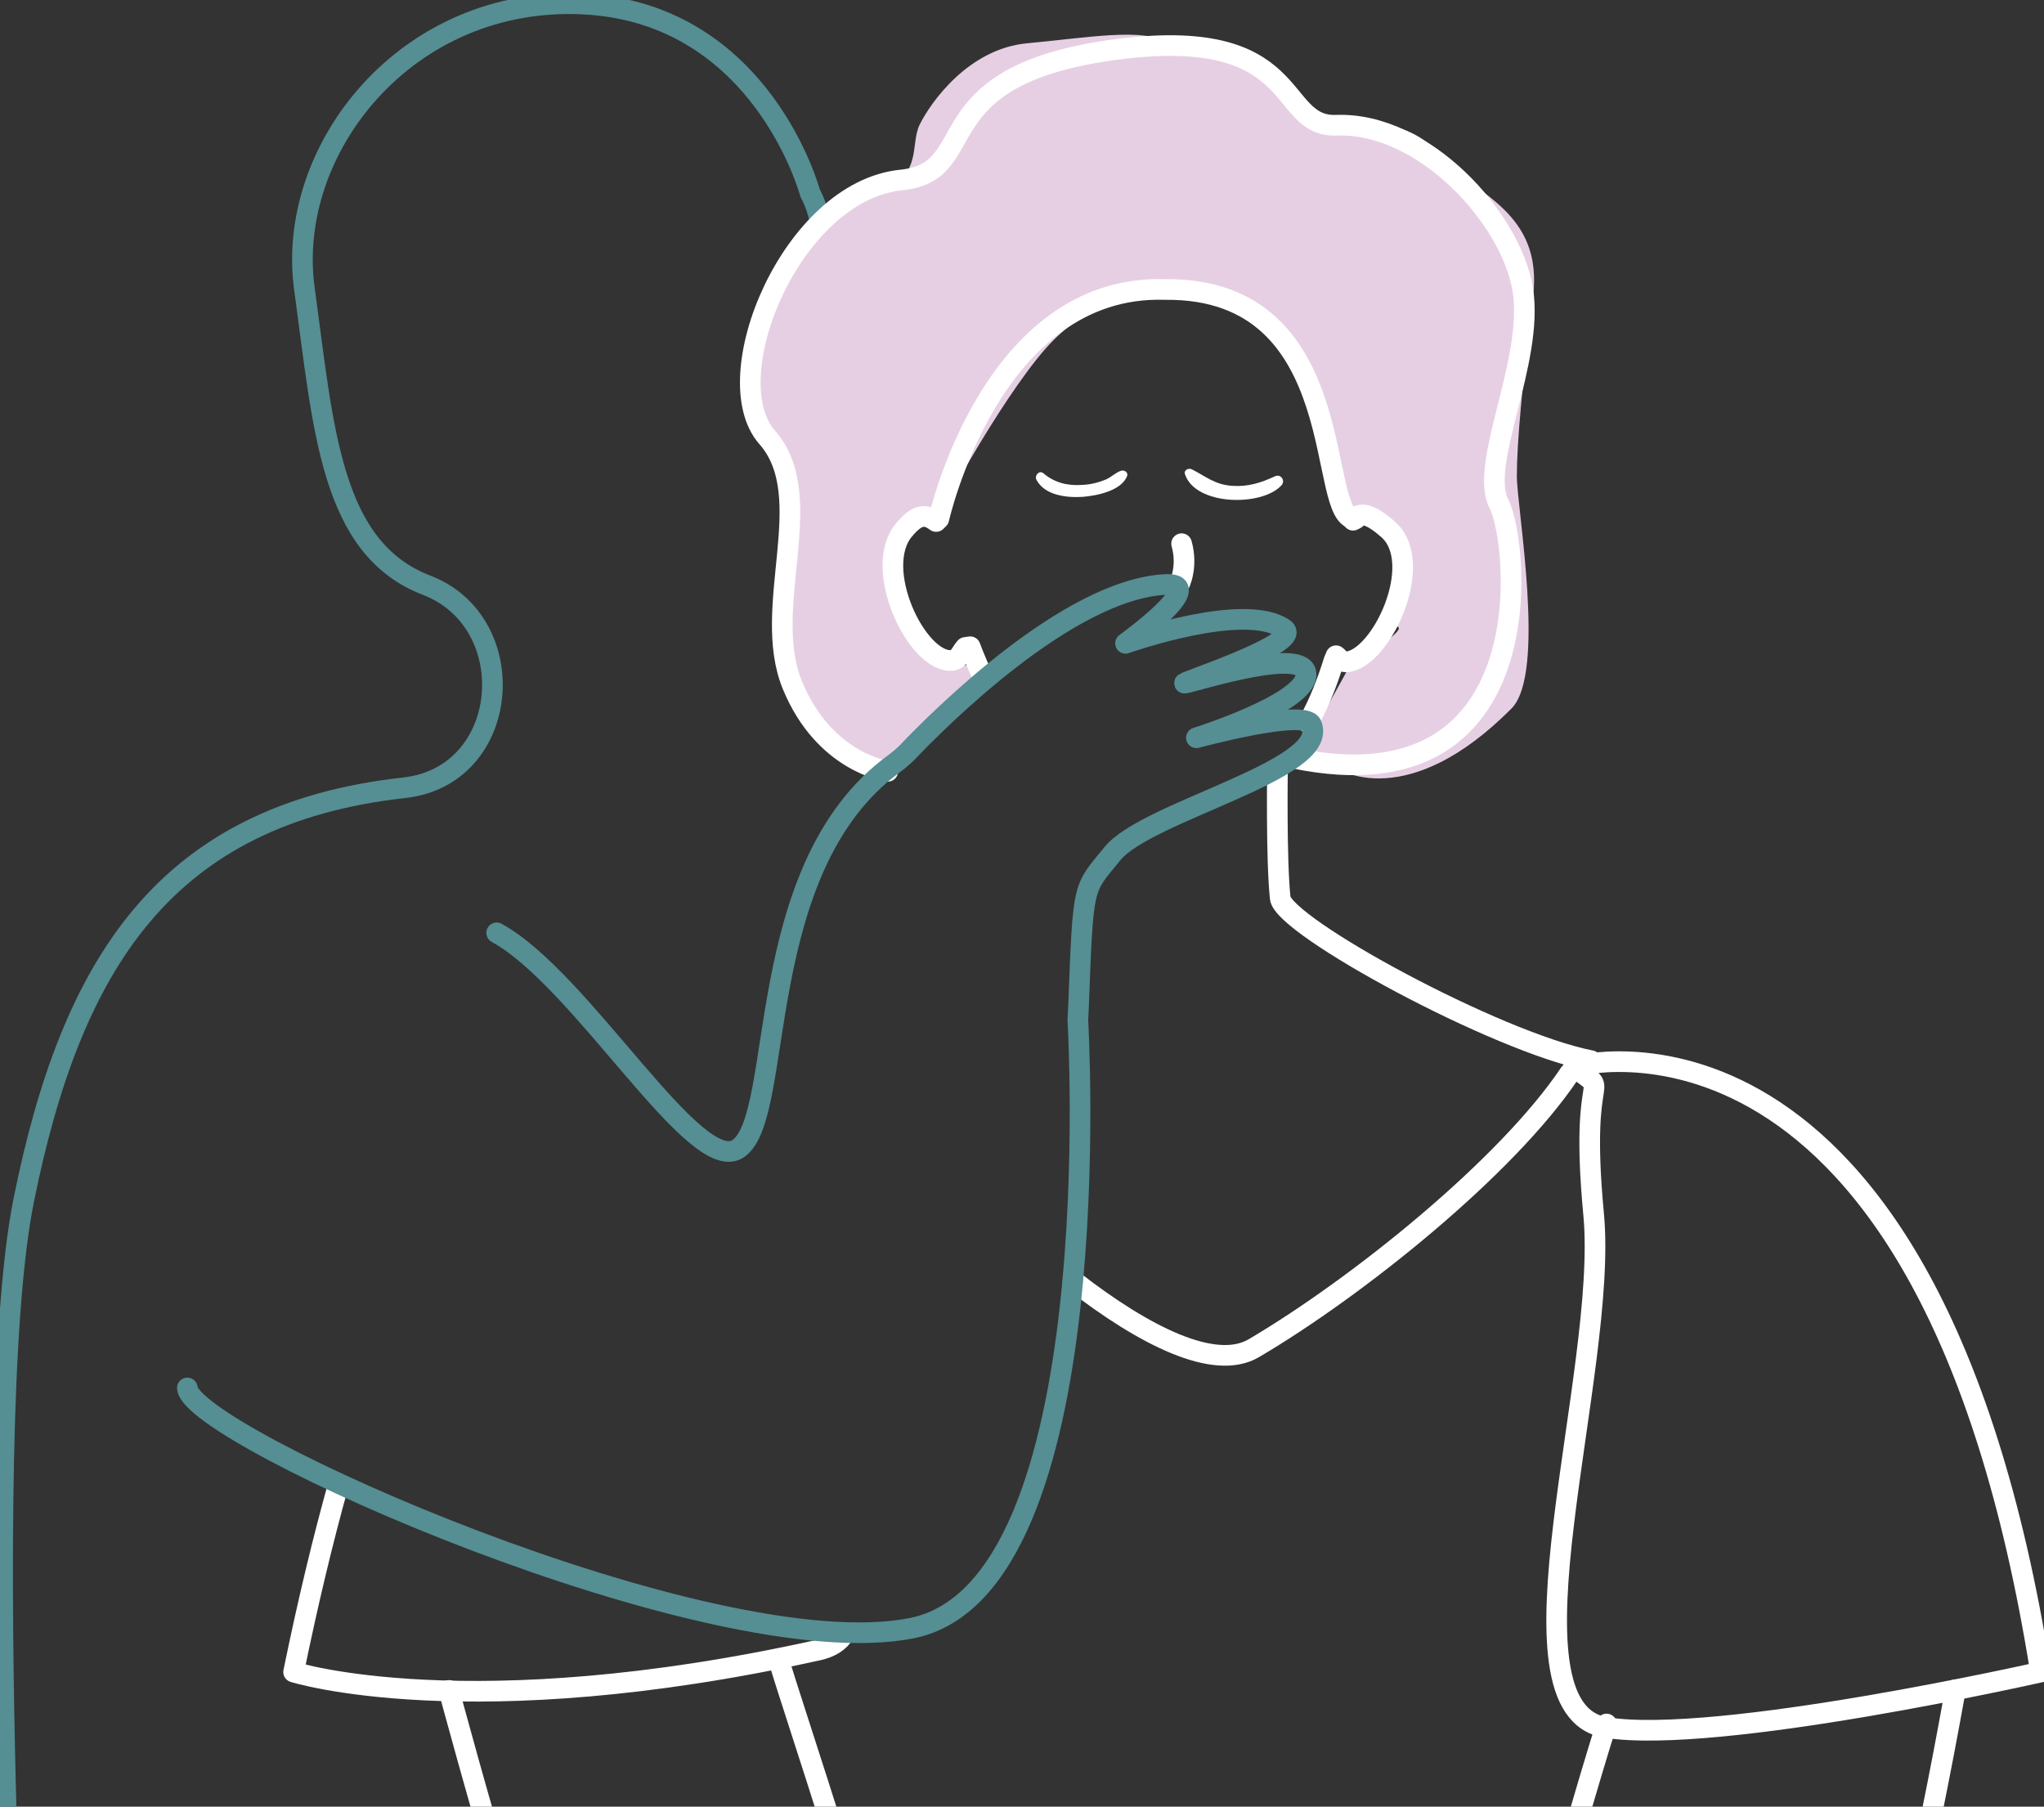 <svg width="198" height="175" viewBox="0 0 198 175" fill="none" xmlns="http://www.w3.org/2000/svg">
<rect x="0" y="0" width="198" height="175" fill="#333333" stroke="none"/>
<g clip-path="url(#clip0_7228_27253)">
<path d="M75.03 26.72C72.529 29.235 72.424 36.151 73.467 39.294C74.509 41.389 76.489 47.255 76.072 53.962C75.551 62.345 77.635 66.537 78.156 69.156C78.573 71.252 83.54 73.523 85.972 74.396L94.83 65.489L93.788 64.441C92.746 64.441 90.349 64.126 89.098 62.869C87.535 61.297 86.493 53.962 87.014 51.866C87.535 49.77 91.182 50.294 91.182 49.77C91.182 49.246 97.832 37.192 102 33C106.168 28.808 110.982 27.764 119.319 28.812C127.656 29.86 130.261 49.77 131.303 49.77C132.346 49.77 134.43 50.294 134.43 51.342C134.43 52.39 136.514 54.486 135.472 57.629C134.43 60.773 134.951 60.249 135.472 60.773C135.889 61.192 132.519 63.393 130.782 64.441L128.177 69.156L126.093 72.3C126.614 72.475 127.864 73.034 128.698 73.872C129.74 74.92 136.514 78.587 146.414 68.632C149.811 65.217 146.935 49.246 146.935 46.102C146.935 42.959 147.456 37.195 148.498 28.812C149.54 20.429 142.767 18.86 139.64 15.189C136.514 11.518 133.388 12.049 128.698 12.049C124.009 12.049 126.093 10.474 123.488 7.854C120.882 5.234 115.151 5.761 113.067 4.19C110.982 2.618 105.251 3.666 99.519 4.19C93.788 4.714 90.14 9.953 89.098 12.049C88.056 14.145 89.619 17.288 84.409 18.86C80.24 20.118 76.419 24.624 75.03 26.72Z" fill="#E6CFE3"/>
<path d="M114.176 56.728C114.176 56.728 115.123 55.029 114.46 52.664" stroke="white" stroke-width="2" stroke-miterlimit="10" stroke-linecap="round"/>
<path d="M79.461 21.482C79.197 20.355 78.933 19.559 78.471 18.697C78.471 18.697 73.851 1.328 56.625 0.4C39.399 -0.528 27.585 14.521 29.499 28.045C31.347 41.568 32.007 53.103 41.313 56.683C50.685 60.263 49.563 75.179 39.135 76.306C15.969 78.891 6.927 93.344 2.307 116.215C-2.313 139.086 2.307 215.787 2.307 215.787" stroke="#558E93" stroke-width="2" stroke-miterlimit="10" stroke-linecap="round" stroke-linejoin="round"/>
<path d="M85.995 74.712C85.995 74.712 79.857 73.916 76.755 66.359C73.653 58.801 79.395 48.128 74.313 42.361C69.231 36.593 76.689 18.495 87.315 17.434C95.301 16.639 89.097 7.424 107.775 4.839C126.453 2.253 123.483 12.33 129.423 12.131C137.937 11.799 146.385 21.147 147.507 28.041C148.629 35.002 143.217 44.946 145.197 48.791C147.177 52.636 149.619 78.424 125.397 73.452" stroke="white" stroke-width="2" stroke-miterlimit="10" stroke-linecap="round" stroke-linejoin="round"/>
<path d="M123.748 74.516C123.748 74.516 123.616 83.266 124.012 86.979C124.276 89.697 144.95 100.952 154.124 102.741" stroke="white" stroke-width="2" stroke-miterlimit="10" stroke-linecap="round" stroke-linejoin="round"/>
<path d="M152.059 103.953C145.987 113.035 131.467 124.703 121.435 130.603C117.673 132.791 110.941 129.476 103.945 124.04" stroke="white" stroke-width="2" stroke-miterlimit="10" stroke-linecap="round" stroke-linejoin="round"/>
<path d="M131.071 50.39C131.731 49.396 132.919 49.926 134.437 51.252C138.199 54.5 133.777 63.914 130.411 64.113C129.883 64.113 129.685 63.715 129.421 63.516L129.223 63.98C128.563 66.102 127.771 68.157 126.715 70.013" stroke="white" stroke-width="2" stroke-miterlimit="10" stroke-linecap="round" stroke-linejoin="round"/>
<path d="M131.338 50.249C127.378 50.647 131.272 27.842 112.858 28.041C96 27.5 90.946 50.249 90.946 50.249L90.682 50.514C89.626 49.719 88.834 49.851 87.646 51.243C84.346 54.956 88.834 64.237 92.2 63.972C92.926 63.905 93.124 63.11 93.52 62.712L93.982 62.646C94.378 63.706 94.84 64.767 95.302 65.762" stroke="white" stroke-width="2" stroke-miterlimit="10" stroke-linecap="round" stroke-linejoin="round"/>
<path d="M87.314 200.936C86.192 193.113 76.028 163.149 75.5 160.961" stroke="white" stroke-width="2" stroke-miterlimit="10" stroke-linecap="round" stroke-linejoin="round"/>
<path d="M43.492 163.742C43.492 163.742 55.042 207.032 61.048 216.644" stroke="white" stroke-width="2" stroke-miterlimit="10" stroke-linecap="round" stroke-linejoin="round"/>
<path d="M32.797 143.727C31.279 149.163 29.827 155.195 28.441 161.957C28.441 161.957 45.403 167.327 79.261 159.836C80.449 159.571 81.307 159.04 81.769 158.245" stroke="white" stroke-width="2" stroke-miterlimit="10" stroke-linecap="round" stroke-linejoin="round"/>
<path d="M48.112 90.358C56.362 94.865 67.45 114.157 71.542 111.24C76.096 107.992 72.73 84.126 86.59 73.983C87.052 73.652 87.514 73.254 87.91 72.856C90.748 69.873 103.42 57.078 112.924 56.614C117.214 56.415 109.03 62.316 109.03 62.316C109.03 62.316 120.58 58.205 124.408 60.923C126.322 62.316 113.518 66.426 114.838 66.16C116.158 65.895 126.586 62.581 126.52 65.365C126.454 68.149 115.894 71.464 115.894 71.464C115.894 71.464 126.388 68.613 127.048 70.204C128.83 74.58 111.142 78.557 107.776 82.668C104.872 86.247 104.938 85.319 104.476 97.451L104.41 98.843C104.41 98.843 107.71 153.867 88.306 157.712C68.902 161.557 18.478 139.083 18.148 134.443" stroke="#558E93" stroke-width="2" stroke-miterlimit="10" stroke-linecap="round" stroke-linejoin="round"/>
<path d="M189.414 163.68C189.414 163.68 182.682 202.461 176.742 212.074" stroke="white" stroke-width="2" stroke-miterlimit="10" stroke-linecap="round" stroke-linejoin="round"/>
<path d="M140.246 222.944C140.972 217.839 152.654 176.207 155.624 166.992" stroke="white" stroke-width="2" stroke-miterlimit="10" stroke-linecap="round" stroke-linejoin="round"/>
<path d="M197.668 161.96C197.668 161.96 166.318 169.053 155.56 167.329C144.802 165.606 155.824 132.923 154.372 117.609C152.92 102.296 156.397 106.426 152.437 103.31C152.437 103.31 186.778 93.611 197.668 161.96Z" stroke="white" stroke-width="2" stroke-miterlimit="10" stroke-linecap="round" stroke-linejoin="round"/>
<path d="M123.49 46.142C122.122 46.776 120.876 47.171 119.332 47.058C117.681 46.941 116.823 46.16 115.455 45.46C115.139 45.303 114.659 45.525 114.782 45.918C115.769 48.988 122.213 49.099 124.127 47.017C124.547 46.581 124.082 45.856 123.49 46.142Z" fill="white"/>
<path d="M108.563 45.609C108.049 45.794 107.667 46.197 107.186 46.418C106.449 46.733 105.645 46.938 104.851 46.969C103.404 47.072 102.159 46.764 101.057 45.831C100.676 45.531 100.217 46.035 100.376 46.429C101.157 47.978 103.269 48.224 104.86 48.129C106.235 48.022 108.639 47.545 109.186 46.097C109.312 45.752 108.894 45.485 108.563 45.609Z" fill="white"/>
</g>
<defs>
<clipPath id="clip0_7228_27253">
<rect width="198" height="175" fill="white"/>
</clipPath>
</defs>
</svg>
